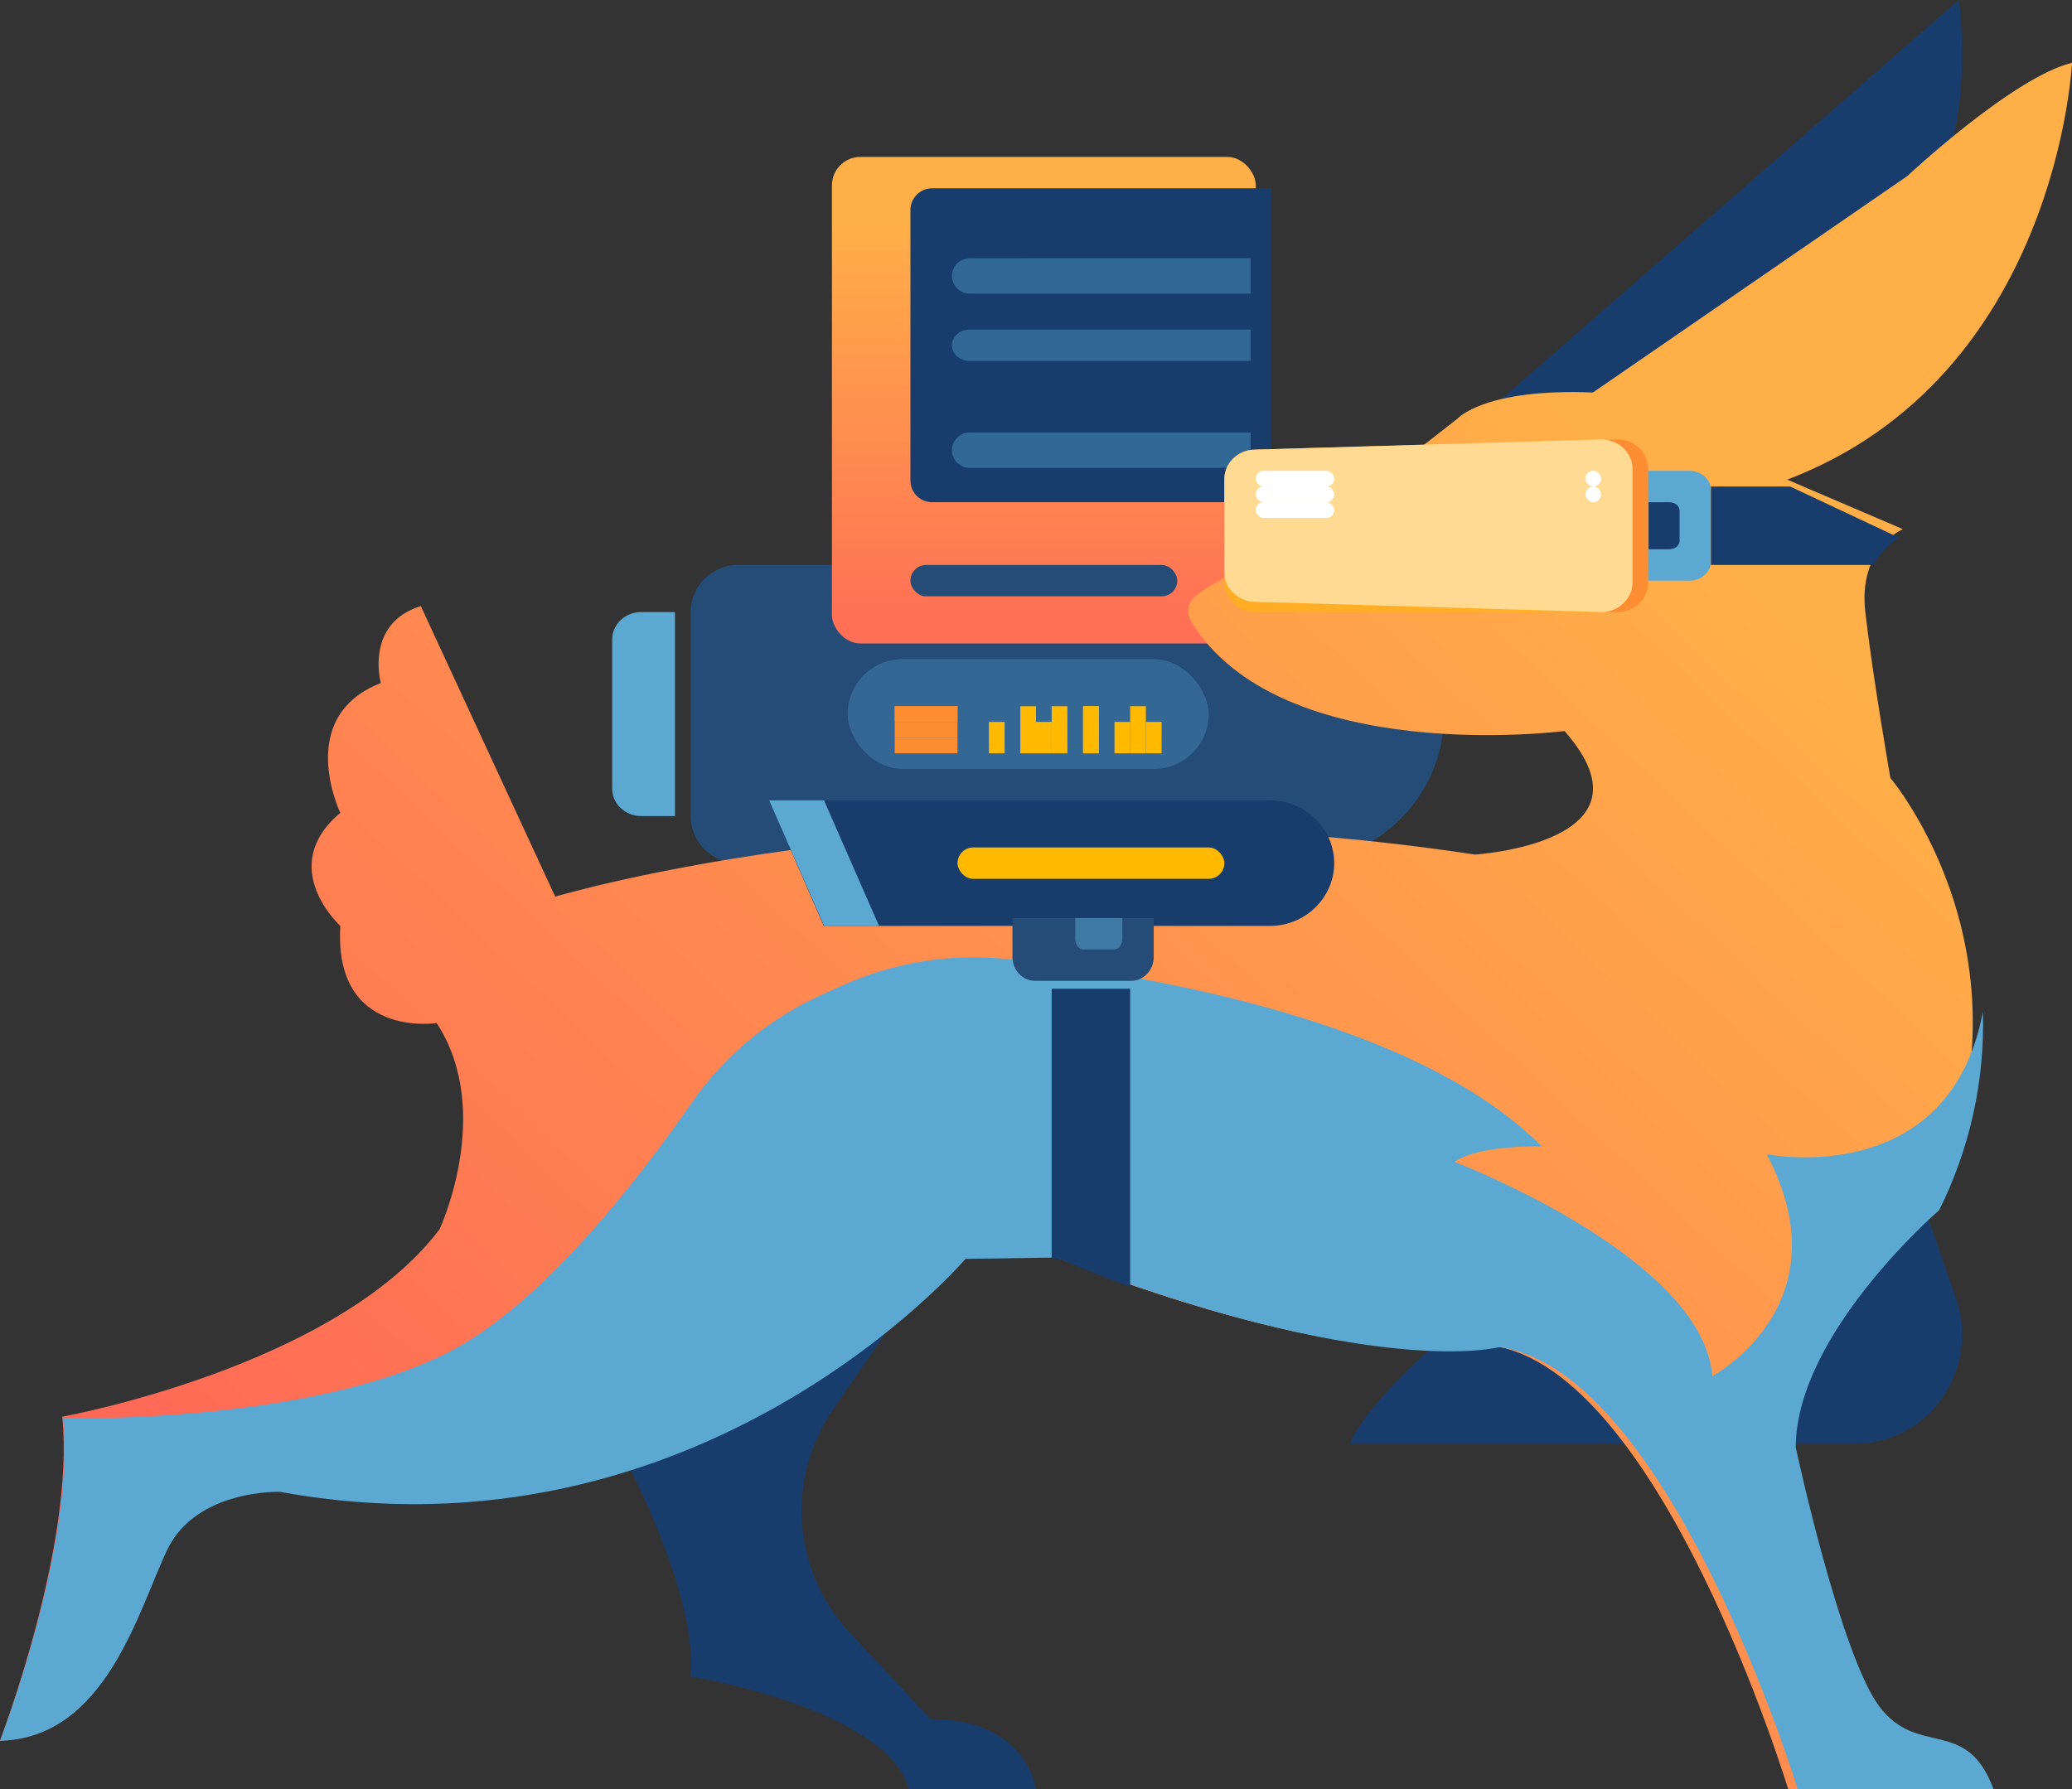 <?xml version="1.0" encoding="UTF-8"?>
<svg width="132px" height="114px" viewBox="0 0 132 114" version="1.1" xmlns="http://www.w3.org/2000/svg" xmlns:xlink="http://www.w3.org/1999/xlink">
    <rect x="0" y="0" width="132" height="114" fill="#333333" stroke="none"/>
    <!-- Generator: Sketch 52.5 (67469) - http://www.bohemiancoding.com/sketch -->
    <title>Asset 6 (1)</title>
    <desc>Created with Sketch.</desc>
    <defs>
        <linearGradient x1="50%" y1="189.204%" x2="50%" y2="13.135%" id="linearGradient-1">
            <stop stop-color="#FF2A64" offset="0%"></stop>
            <stop stop-color="#FFAF48" offset="100%"></stop>
        </linearGradient>
        <linearGradient x1="-38.605%" y1="151.454%" x2="90.174%" y2="37.007%" id="linearGradient-2">
            <stop stop-color="#FF2A64" offset="0%"></stop>
            <stop stop-color="#FFAF48" offset="100%"></stop>
        </linearGradient>
    </defs>
    <g id="Page-1" stroke="none" stroke-width="1" fill="none" fill-rule="evenodd">
        <g id="Pricing-2" transform="translate(-200, -586)">
            <g id="Group-7" transform="translate(0, 400)">
                <g id="Group-22" transform="translate(140, 110)">
                    <g id="Group-37-Copy">
                        <g id="Group-12">
                            <g id="Group-11" transform="translate(60, 76)">
                                <g id="Asset-6-(1)">
                                    <path d="M47.02,36 L82.401,36 C87.703,36 92,40.253 92,45.5 C92,50.747 87.703,55 82.401,55 L47.02,55 C45.352,55 44,53.662 44,52.011 L44,38.989 C44,37.338 45.352,36 47.02,36 Z" id="Path" fill="#244C77"></path>
                                    <rect id="Rectangle" fill="#5BA8D3" opacity="0.3" x="54" y="42" width="23" height="7" rx="3.5"></rect>
                                    <rect id="Rectangle" fill="url(#linearGradient-1)" x="53" y="10" width="27" height="31" rx="1.81"></rect>
                                    <path d="M59.377,12 L81,12 L81,32 L59.377,32 C58.616,32 58,31.382 58,30.619 L58,13.381 C58,12.618 58.616,12 59.377,12 Z" id="Path" fill="#183D6D"></path>
                                    <g id="Group" opacity="0.4" transform="translate(60, 16)" fill="#5BA8D3">
                                        <path d="M0.644,1.567 C0.644,2.197 1.149,2.708 1.77,2.708 L19.674,2.708 L19.674,0.457 L1.77,0.458 C1.16,0.457 0.661,0.95 0.644,1.567 Z" id="Path"></path>
                                    </g>
                                    <g id="Group" opacity="0.4" transform="translate(60, 21)" fill="#5BA8D3">
                                        <path d="M0.644,0.953 C0.634,1.228 0.749,1.494 0.961,1.692 C1.173,1.889 1.465,2 1.77,2 L19.674,2 L19.674,-1.58885091e-06 L1.77,-2.36847564e-15 C1.174,-0.001 0.68,0.417 0.644,0.953 Z" id="Path"></path>
                                    </g>
                                    <g id="Group" opacity="0.4" transform="translate(60, 27)" fill="#5BA8D3">
                                        <path d="M0.644,1.673 C0.644,2.302 1.149,2.812 1.77,2.812 L19.674,2.812 L19.674,0.562 L1.77,0.562 C1.16,0.562 0.661,1.055 0.644,1.673 Z" id="Path"></path>
                                    </g>
                                    <rect id="Rectangle" fill="#244C77" x="58" y="36" width="17" height="2" rx="1"></rect>
                                    <path d="M95,26 L124.783,0 C124.783,0 126.069,8.475 122.375,13.604 C118.68,18.732 108.336,25.344 108.336,25.344 L95,26 Z" id="Path" fill="#183D6D"></path>
                                    <path d="M39,91.35 C39,91.35 44.6,101.375 43.973,106.819 C43.973,106.819 56.42,108.802 57.913,114 L66,114 C66,114 65.455,109.544 59.28,109.544 L54.15,104.049 C52.17,101.932 51.069,99.149 51.066,96.258 C51.068,93.948 51.774,91.693 53.09,89.79 L56.39,85 L39,91.35 Z" id="Path" fill="#183D6D"></path>
                                    <path d="M91.485,85.629 C91.485,85.629 86.98,89.519 86,92 L118.179,92 C119.903,92.002 121.563,91.336 122.823,90.137 C124.816,88.253 125.517,85.341 124.607,82.731 L121.228,73 L91.485,85.629 Z" id="Path" fill="#183D6D"></path>
                                    <path d="M26.81,38.62 L35.373,57.134 C35.373,57.134 60.981,49.447 93.959,54.453 C93.959,54.453 105.935,53.713 99.671,46.581 C99.671,46.581 81.564,48.921 75.882,39.598 C75.541,39.033 75.692,38.299 76.229,37.917 C77.352,37.077 78.626,36.461 79.98,36.102 C80.787,35.902 81.541,35.528 82.19,35.006 L92.854,26.675 C92.854,26.675 94.549,24.735 101.483,25.009 L121.506,11.22 C121.506,11.22 128.227,4.926 132,4 C132,4 131.086,23.995 113.857,30.563 L121.226,33.718 C121.226,33.718 118.367,34.918 118.831,38.991 C119.295,43.064 120.43,49.573 120.43,49.573 C120.43,49.573 130.379,61.296 122.884,76.973 C122.884,76.973 113.798,84.875 113.798,92.154 C113.798,92.154 116.62,105.358 119.074,108.69 C121.528,112.023 124.601,109.312 126.326,114 L113.916,114 C113.916,114 105.809,87.215 95.006,85.734 C95.006,85.734 87.113,87.896 67.002,80.002 L61.166,80.091 C61.166,80.091 44.4,99.93 17.745,94.99 C17.745,94.99 12.439,94.805 10.597,98.693 C8.755,102.581 6.721,110.734 0,110.912 C0,110.912 4.79,98.419 3.965,90.273 C3.965,90.273 21.371,87.126 28.004,78.328 C28.004,78.328 31.504,70.834 27.819,65.191 C27.819,65.191 21.246,66.205 21.681,59 C21.681,59 17.561,55.253 21.681,51.795 C21.681,51.795 18.733,45.685 24.26,43.523 C24.26,43.523 23.213,39.731 26.81,38.62 Z" id="Path" fill="url(#linearGradient-2)"></path>
                                    <path d="M0,110.923 C6.758,110.746 8.804,102.623 10.656,98.75 C12.509,94.876 17.844,95.061 17.844,95.061 C44.648,99.982 61.507,80.216 61.507,80.216 L67.346,80.128 C87.599,87.993 95.506,85.838 95.506,85.838 C106.369,87.314 114.521,114 114.521,114 L127,114 C125.266,109.33 122.183,112.03 119.708,108.71 C117.233,105.39 114.402,92.235 114.402,92.235 C114.402,84.983 123.539,77.11 123.539,77.11 C125.498,73.185 126.455,68.839 126.326,64.457 C124.169,75.893 112.55,73.547 112.55,73.547 C117.611,83.138 109.089,87.683 109.089,87.683 C108.474,80.062 92.66,74.034 92.66,74.034 C94.268,72.927 98.218,73.052 98.218,73.052 C90.266,65.018 73.23,62.141 64.263,61.122 C60.655,60.725 57.006,61.299 53.696,62.782 L52.37,63.38 C49.03,64.881 46.164,67.258 44.077,70.256 C40.572,75.303 34.444,83.219 28.471,86.215 C19.452,90.767 4.016,90.368 4.016,90.368 C4.817,98.477 0,110.923 0,110.923 Z" id="Path" fill="#5BA8D3"></path>
                                    <path d="M80.898,59 L52.479,59 L49,51 L80.898,51 C83.163,51 85,52.801 85,55.022 C84.976,57.226 83.146,59 80.898,59 Z" id="Path" fill="#183D6D"></path>
                                    <rect id="Rectangle" fill="#FFBA00" x="61" y="54" width="17" height="2" rx="1"></rect>
                                    <polygon id="Path" fill="#5BA8D3" points="49 51 52.504 59 56 59 52.496 51"></polygon>
                                    <path d="M40.85,39 L43,39 L43,52 L40.85,52 C39.828,52 39,51.219 39,50.256 L39,40.744 C39,39.781 39.828,39 40.85,39 Z" id="Path" fill="#5BA8D3"></path>
                                    <path d="M103.064,39 L79.929,38.347 C78.878,38.348 78.02,37.525 78,36.497 L78,30.538 C78,29.497 78.864,28.653 79.929,28.653 L103.064,28 C104.13,28 104.996,28.843 105,29.886 L105,37.107 C105,38.152 104.133,39 103.064,39 Z" id="Path" fill="#FD8D32"></path>
                                    <path d="M104,37.107 L104,29.886 C104,29.386 103.791,28.906 103.419,28.552 C103.047,28.199 102.542,28 102.016,28 L79.984,28.653 C78.888,28.653 78,29.497 78,30.538 L78,37.107 C78,38.15 78.887,38.996 79.984,39 L102.016,39 C103.113,38.996 104,38.15 104,37.107 Z" id="Path" fill="#FFBA00" opacity="0.5"></path>
                                    <path d="M104,37.077 L104,29.88 C104,29.381 103.791,28.903 103.418,28.551 C103.046,28.198 102.542,28 102.015,28 L79.984,28.65 C78.888,28.65 78,29.492 78,30.53 L78,36.47 C78,37.508 78.888,38.35 79.984,38.35 L102.015,39 C102.549,38.998 103.059,38.794 103.432,38.432 C103.805,38.071 104.01,37.583 104,37.077 Z" id="Path" fill="#FFE7B1" opacity="0.8"></path>
                                    <path d="M105,30 L107.628,30 C108.386,30 109,30.551 109,31.23 L109,35.77 C109,36.449 108.386,37 107.628,37 L105,37 L105,30 Z" id="Path" fill="#5BA8D3"></path>
                                    <path d="M105,32 L106.325,32 C106.698,32 107,32.235 107,32.526 L107,34.474 C107,34.765 106.698,35 106.325,35 L105.025,35 L105.025,32 L105,32 Z" id="Path" fill="#183D6D"></path>
                                    <rect id="Rectangle" fill="#FFFFFF" x="80" y="30" width="5" height="1" rx="0.5"></rect>
                                    <rect id="Rectangle" fill="#FFFFFF" x="80" y="31" width="5" height="1" rx="0.5"></rect>
                                    <rect id="Rectangle" fill="#FFFFFF" x="80" y="32" width="5" height="1" rx="0.5"></rect>
                                    <rect id="Rectangle" fill="#FFFFFF" x="101" y="30" width="1" height="1" rx="0.5"></rect>
                                    <rect id="Rectangle" fill="#FFFFFF" x="101" y="31" width="1" height="1" rx="0.5"></rect>
                                    <path d="M121,34.269 L114.043,31 L114.141,31 L109,31 L109,36 L119.365,36 C119.745,35.259 120.314,34.657 121,34.269 Z" id="Path" fill="#183D6D"></path>
                                    <rect id="Rectangle" fill="#FD8D32" x="57" y="45" width="4" height="1"></rect>
                                    <rect id="Rectangle" fill="#FD8D32" x="57" y="45" width="4" height="1"></rect>
                                    <rect id="Rectangle" fill="#FD8D32" x="57" y="46" width="4" height="1"></rect>
                                    <rect id="Rectangle" fill="#FD8D32" x="57" y="47" width="4" height="1"></rect>
                                    <rect id="Rectangle" fill="#FFBA00" x="63" y="46" width="1" height="2"></rect>
                                    <rect id="Rectangle" fill="#FFBA00" x="65" y="45" width="1" height="3"></rect>
                                    <rect id="Rectangle" fill="#FFBA00" x="66" y="46" width="1" height="2"></rect>
                                    <rect id="Rectangle" fill="#FFBA00" x="67" y="45" width="1" height="3"></rect>
                                    <rect id="Rectangle" fill="#FFBA00" x="69" y="45" width="1" height="3"></rect>
                                    <rect id="Rectangle" fill="#FFBA00" x="69" y="45" width="1" height="3"></rect>
                                    <rect id="Rectangle" fill="#FFBA00" x="71" y="46" width="1" height="2"></rect>
                                    <rect id="Rectangle" fill="#FFBA00" x="72" y="45" width="1" height="3"></rect>
                                    <rect id="Rectangle" fill="#FFBA00" x="73" y="46" width="1" height="2"></rect>
                                    <path d="M67,56 L69.479,56 C69.883,56 70.269,56.152 70.555,56.421 C70.84,56.691 71,57.057 71,57.439 L71,63.561 C71,63.943 70.84,64.309 70.555,64.579 C70.269,64.848 69.883,65 69.479,65 L67,65 L67,56 Z" id="Path" fill="#244C77" transform="translate(69, 60.5) rotate(90) translate(-69, -60.5) "></path>
                                    <path d="M69,58 L70.316,58 C70.694,58 71,58.235 71,58.526 L71,60.474 C71,60.765 70.694,61 70.316,61 L69,61 L69,58 Z" id="Path" fill="#5BA8D3" opacity="0.5" transform="translate(70, 59.5) rotate(90) translate(-70, -59.5) "></path>
                                    <path d="M67,80.195 L67.459,80.195 C69.056,80.867 70.57,81.469 72,82 L72,63 L67,63 L67,80.195 Z" id="Path" fill="#183D6D"></path>
                                </g>
                            </g>
                        </g>
                    </g>
                </g>
            </g>
        </g>
    </g>
</svg>